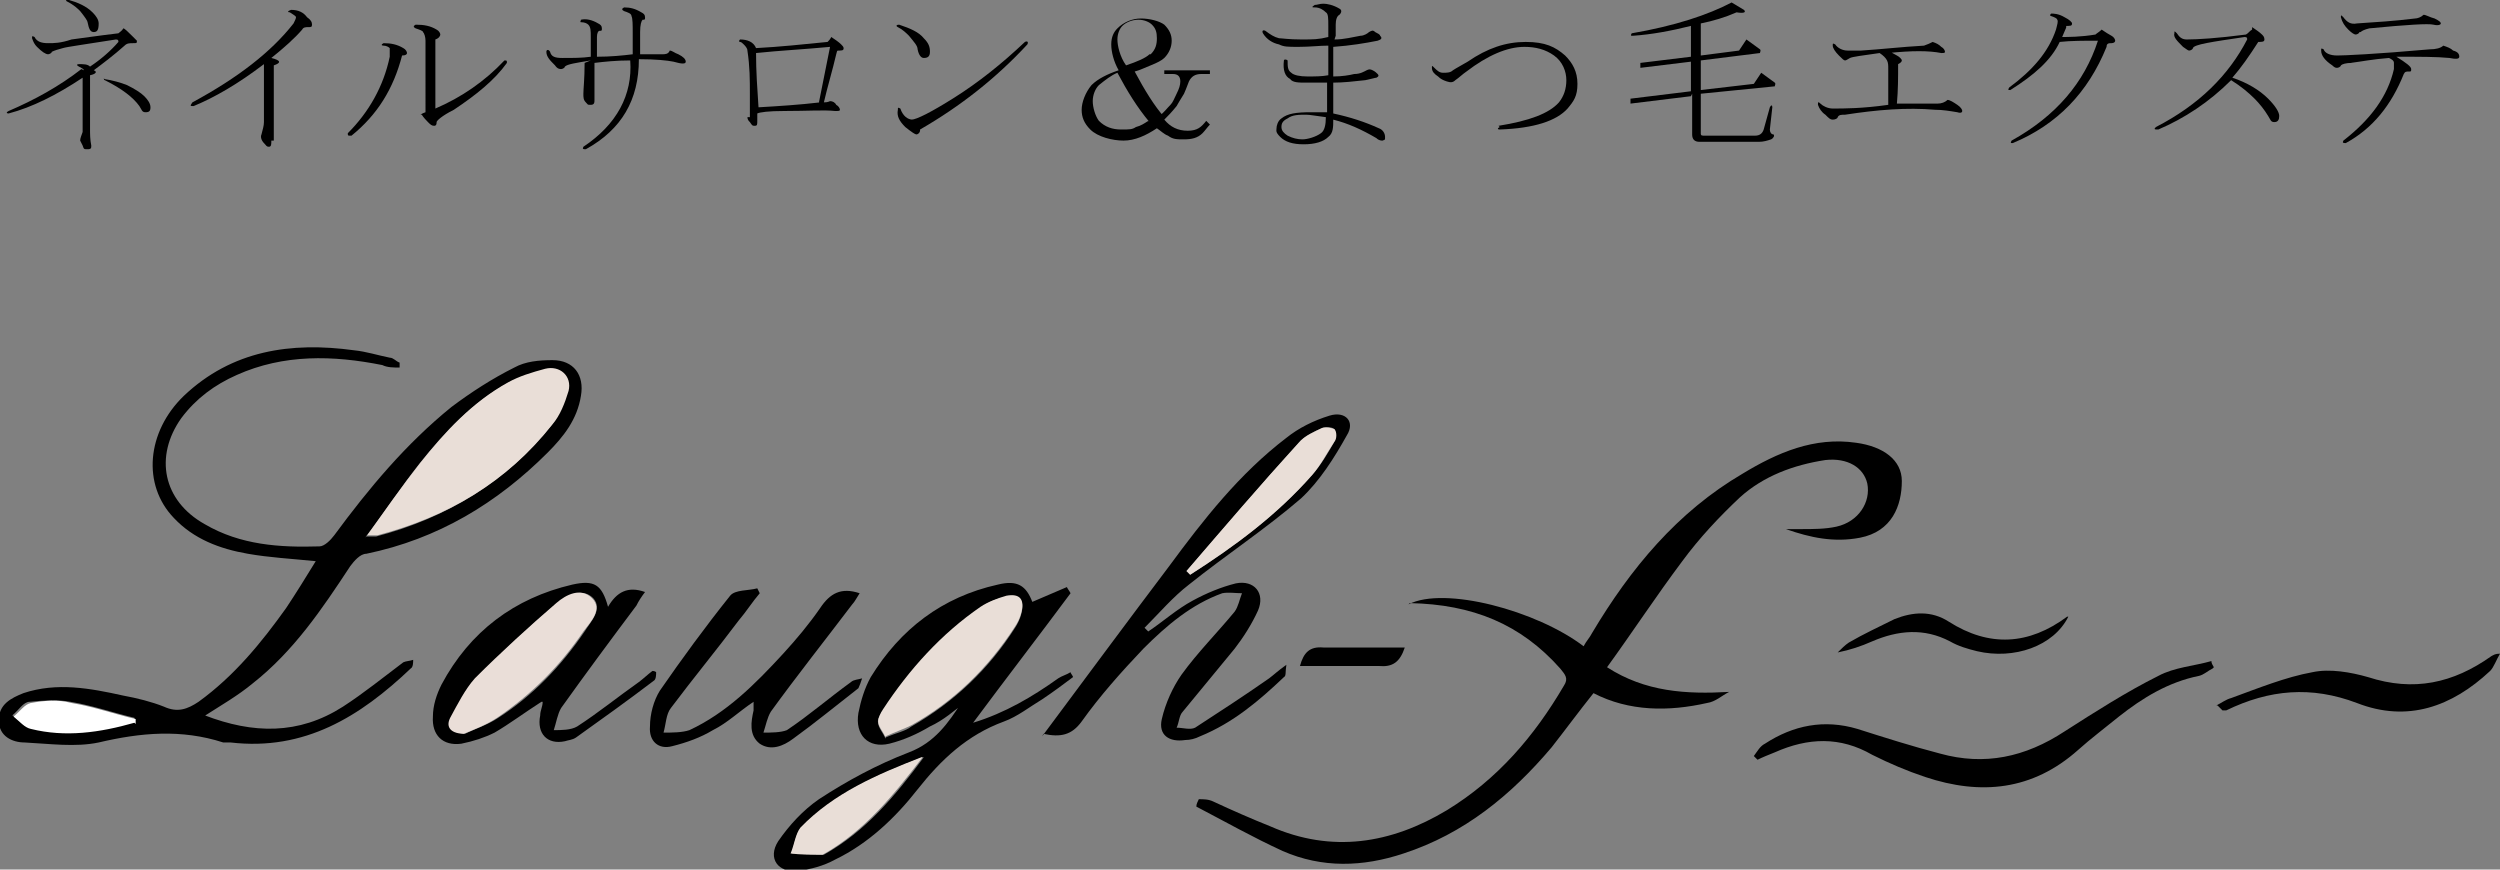 <?xml version="1.0" encoding="UTF-8"?>
<svg xmlns="http://www.w3.org/2000/svg" width="202.7" height="70.5" version="1.1" viewBox="0 0 202.7 70.5">
  <rect x="0" y="0" width="202.7" height="70.5" fill="#808080" stroke="none"/>
  <defs>
    <style>
      .cls-1 {
        fill: #e9ded7;
      }

      .cls-2 {
        fill: #fff;
      }

      .cls-3 {
        fill: #eaded8;
      }
    </style>
  </defs>
  <!-- Generator: Adobe Illustrator 28.6.0, SVG Export Plug-In . SVG Version: 1.2.0 Build 709)  -->
  <g>
    <g id="_レイヤー_1" data-name="レイヤー_1">
      <g>
        <g>
          <path d="M16.6,58c3.9,1.5,7.6,1.6,11.2-.7,1.7-1.1,3.3-2.4,4.9-3.6.2-.1.5-.1.8-.2,0,.2,0,.6-.2.7-4.1,3.9-8.6,6.7-14.6,6-.2,0-.4,0-.6,0-3.4-1.1-6.7-.8-10.1,0-1.9.4-4,.1-6,0-1,0-2.1-.5-2.1-1.8,0-1.3,1-1.8,2-2.2,2.7-.9,5.4-.4,8.1.2,1.1.2,2.3.5,3.3.9,1.1.5,1.9.2,2.8-.4,2.9-2.1,5.1-4.8,7.1-7.6.8-1.2,1.6-2.5,2.4-3.8-2-.2-3.8-.3-5.5-.6-2.3-.4-4.4-1.2-6-2.9-2.6-2.7-2.2-7,.8-9.9,3.9-3.7,8.7-4.4,13.8-3.7,1,.1,1.9.4,2.9.6.3,0,.5.3.8.4,0,.1,0,.2,0,.4-.5,0-1,0-1.4-.2-4-.8-8-.9-11.8.8-1.8.8-3.3,1.9-4.5,3.5-2.2,3.1-1.5,6.7,1.9,8.6,2.9,1.7,6.1,1.9,9.3,1.8.4,0,.9-.5,1.2-.9,2.8-3.8,5.8-7.4,9.5-10.4,1.6-1.2,3.3-2.3,5.1-3.2.9-.5,2-.6,3.1-.6,1.7,0,2.6,1.2,2.3,2.9-.3,1.9-1.4,3.3-2.7,4.6-4.1,4.1-8.9,7-14.7,8.2-.5,0-1,.6-1.3,1-2.3,3.5-4.6,6.9-7.9,9.5-1.2,1-2.6,1.8-4,2.7ZM29.7,43.5c.5,0,.6,0,.8,0,5.7-1.5,10.5-4.4,14.2-9,.6-.8,1-1.8,1.3-2.7.3-1.2-.7-2.1-1.9-1.8-1,.3-2,.6-3,1.1-2.9,1.6-5.1,4-7.1,6.5-1.5,1.9-2.8,3.9-4.4,6ZM10.9,58.6c0-.1,0-.2,0-.4-1.7-.4-3.4-1-5.2-1.3-1.1-.2-2.2-.1-3.3,0-.5,0-.9.7-1.4,1.1.5.3.9.9,1.4,1,2.9.6,5.7.3,8.4-.5Z"/>
          <path d="M114.2,49c2.9-1.5,10.4.5,14.2,3.4.2-.4.5-.7.7-1.1,3.1-5.2,6.9-9.8,12.2-12.9,2.8-1.7,5.8-3,9.2-2.5,2.2.3,3.7,1.4,3.7,3.1,0,2-.8,4.1-3.4,4.6-2.1.4-4,0-6-.7.4,0,.8,0,1.2,0,1,0,2,0,2.9-.2,1.8-.4,2.8-2,2.5-3.5-.3-1.3-1.6-2.1-3.4-1.9-2.6.4-5,1.3-6.9,3-1.7,1.6-3.3,3.3-4.7,5.2-2.1,2.8-4,5.7-6.1,8.6,3.1,2,6.4,2.2,9.9,2-.6.3-1.1.8-1.8.9-3.1.7-6.3.7-9.2-.8-1.2,1.5-2.3,3-3.4,4.4-3.3,3.9-7.1,7-12,8.6-3.3,1.1-6.6,1.2-9.8-.2-2.4-1.1-4.7-2.4-7-3.6,0-.2.1-.4.2-.6.4,0,.8,0,1.2.2,1.5.7,3.1,1.4,4.6,2,5,2.2,9.8,1.4,14.3-1.3,4.1-2.5,7.1-6,9.5-10.1.4-.6.1-.9-.3-1.4-3.2-3.6-7.1-5.2-12.2-5.3Z"/>
          <path d="M78.3,56.9c-.9.7-1.8,1.5-2.9,2-1,.6-2.1,1.1-3.3,1.4-1.7.4-2.8-.7-2.5-2.5.2-1,.5-2,1-2.9,2.4-3.9,5.8-6.5,10.3-7.5,1.6-.4,2.3.1,2.8,1.4.9-.4,1.9-.8,2.8-1.2.1.2.2.3.3.5-2.6,3.5-5.3,7-7.9,10.5,2.6-.8,4.8-2.1,6.9-3.6.3-.2.7-.3,1-.5,0,.1.2.3.2.4-.8.6-1.6,1.2-2.5,1.8-1,.6-2,1.4-3.1,1.8-3,1.1-5.1,3.1-7,5.5-1.8,2.3-4,4.4-6.7,5.7-.9.5-2,.8-3,.9-1.6.2-2.5-1-1.6-2.4.9-1.3,2-2.5,3.3-3.4,2.3-1.5,4.7-2.8,7.3-3.8,2.1-.8,3.2-2.4,4.3-4.1ZM71.8,59.8c.9-.4,1.6-.5,2.1-.9,3.5-2,6.3-4.7,8.4-8,.2-.3.4-.7.5-1.1.3-1.1-.1-1.6-1.2-1.4-.7.1-1.5.4-2.1.9-3.2,2.2-5.8,5.1-7.9,8.3-.2.3-.5.7-.4,1,0,.4.4.8.6,1.3ZM74.8,61.4c-3.6,1.4-7.1,2.9-9.8,5.7-.5.5-.6,1.4-.8,2.1.8,0,1.6.1,2.4.1,0,0,.2,0,.2,0,3.4-1.9,5.8-4.8,8.1-7.9Z"/>
          <path d="M84.5,59.7c3.5-4.7,6.9-9.3,10.3-13.8,2.8-3.8,5.7-7.5,9.5-10.4,1-.8,2.2-1.4,3.5-1.8,1.3-.4,2.1.5,1.4,1.6-1,1.8-2.2,3.7-3.7,5.1-2.9,2.5-6.1,4.6-9.1,7-1.3,1-2.4,2.3-3.6,3.5,0,0,.2.2.3.3,1.2-.8,2.3-1.8,3.6-2.5,1.1-.6,2.3-1.1,3.5-1.4,1.5-.3,2.4.8,1.8,2.2-.5,1.1-1.2,2.2-1.9,3.1-1.4,1.7-2.8,3.4-4.2,5.1-.3.3-.3.9-.5,1.3.5,0,1.1.2,1.5,0,2-1.3,4-2.6,6-4,.4-.3.7-.6,1.4-1.1-.1.6,0,.9-.2,1-2,1.9-4.1,3.7-6.8,4.8-.4.2-.8.3-1.2.3-1.3.2-2.2-.4-1.9-1.7.3-1.3.9-2.6,1.6-3.6,1.3-1.8,2.9-3.4,4.3-5.1.3-.4.4-1,.6-1.5-.5,0-1.1-.1-1.6,0-2.5.9-4.5,2.6-6.4,4.5-1.8,1.9-3.5,3.8-5,5.9-.8,1.1-1.7,1.3-3.1,1ZM96.2,46.3c.1.1.2.2.3.3,3.6-2.3,7.1-4.9,9.9-8.1.7-.8,1.3-1.8,1.8-2.7.1-.3.1-.8,0-1-.2-.2-.7-.2-1-.1-.7.3-1.5.7-1.9,1.2-3.1,3.4-6.1,7-9.1,10.4Z"/>
          <path d="M43.9,56.9c-1.4.9-2.6,1.8-3.8,2.5-.8.4-1.7.7-2.7.9-1.5.2-2.4-.7-2.3-2.2,0-.9.3-1.8.7-2.6,2.3-4.3,5.9-7,10.6-8.1,1.8-.4,2.4,0,2.9,1.8.7-1.2,1.6-1.7,3-1.2-.3.4-.5.7-.7,1.1-2.1,2.8-4.1,5.5-6.1,8.3-.3.5-.4,1.2-.6,1.8.6,0,1.4,0,1.9-.3,1.7-1.1,3.3-2.4,5-3.6.4-.3.7-.6,1.1-.9,0,0,.2,0,.3.1,0,.2,0,.6-.2.7-2.1,1.6-4.2,3.1-6.3,4.6-.3.2-.6.2-.9.3-1.4.3-2.3-.6-2-2.1,0-.4.2-.7.2-1.1ZM37.7,59.5c.8-.4,1.8-.7,2.7-1.3,2.8-1.8,5.1-4.2,7-7,.5-.8,1.5-1.8.7-2.7-.9-.9-2.1-.2-2.9.4-2.3,1.9-4.5,4-6.6,6.1-.9.9-1.4,2.1-2,3.2-.4.8,0,1.2,1.2,1.3Z"/>
          <path d="M61.6,48.1c-.6.7-1.1,1.5-1.7,2.2-1.8,2.4-3.7,4.7-5.5,7.1-.4.5-.4,1.3-.6,2,.7,0,1.5,0,2.1-.2,3-1.4,5.3-3.7,7.6-6.2,1.1-1.2,2.1-2.4,3-3.7.8-1.2,1.7-1.7,3.2-1.2-.2.3-.4.7-.6.9-2.2,2.9-4.5,5.8-6.6,8.7-.3.5-.4,1.1-.6,1.7.6,0,1.4,0,1.9-.2,1.8-1.2,3.4-2.6,5.2-3.9.2-.2.6-.2.9-.3-.1.3-.2.6-.3.8-1.8,1.4-3.5,2.8-5.3,4.1-.8.6-1.8,1-2.7.4-.9-.7-.7-1.8-.5-2.7,0-.2,0-.4,0-.7-1.2.8-2.1,1.7-3.3,2.3-1,.6-2.1,1-3.3,1.3-1.1.3-1.9-.4-1.8-1.6,0-1,.3-2.1.8-2.9,1.8-2.6,3.7-5.2,5.7-7.7.4-.5,1.5-.4,2.2-.6l.2.4Z"/>
          <path d="M179.4,54.2c-.4.2-.7.5-1.1.6-2.5.5-4.6,1.8-6.5,3.3-1.1.9-2.3,1.8-3.3,2.7-3.7,3.3-7.9,3.7-12.4,2.2-1.5-.5-2.9-1.1-4.3-1.8-2.6-1.5-5.2-1.4-7.9-.2-.5.2-1,.4-1.4.6,0,0-.2-.2-.3-.3.3-.4.5-.8.9-1,2.3-1.5,4.8-2,7.5-1.2,2.2.7,4.4,1.4,6.7,2,3.6,1,6.9.3,10.1-1.8,2.5-1.6,5-3.2,7.6-4.5,1.3-.7,2.9-.8,4.3-1.2,0,.2.1.3.2.5Z"/>
          <path d="M179.7,57.2c.4-.2.8-.5,1.2-.6,2.2-.8,4.4-1.7,6.6-2.1,1.4-.3,3.1,0,4.5.4,3.7,1.2,6.9.5,10-1.7.2-.1.3-.2.7-.2-.3.5-.5,1.1-.8,1.4-3.1,2.9-6.7,4.2-10.8,2.6-3.7-1.4-7.1-1.1-10.6.6,0,0-.2,0-.3,0-.1-.1-.3-.3-.4-.4Z"/>
          <path d="M167.7,50c-1.2,2.4-4.4,3.5-7.4,2.8-.8-.2-1.5-.4-2.2-.8-2.1-1.1-4.2-.9-6.3,0-.9.4-1.8.7-2.8.9.3-.3.6-.6.9-.8,1.2-.7,2.5-1.3,3.7-1.9,1.5-.6,3-.7,4.4.2,3.3,2.1,6.5,1.9,9.6-.4Z"/>
          <path d="M113.9,52.5c-.4,1.2-1,1.6-2.1,1.5-2.1,0-4.2,0-6.4,0,.3-1.1.8-1.6,1.9-1.5,2.1,0,4.2,0,6.5,0Z"/>
          <path class="cls-1" d="M29.7,43.5c1.5-2.1,2.9-4.1,4.4-6,2-2.5,4.2-4.9,7.1-6.5.9-.5,1.9-.8,3-1.1,1.2-.3,2.2.6,1.9,1.8-.3,1-.7,2-1.3,2.7-3.7,4.7-8.5,7.5-14.2,9-.1,0-.3,0-.8,0Z"/>
          <path class="cls-2" d="M10.9,58.6c-2.8.8-5.6,1.2-8.4.5-.5-.1-.9-.6-1.4-1,.5-.4.9-1,1.4-1.1,1.1-.2,2.2-.3,3.3,0,1.8.3,3.5.9,5.2,1.3,0,.1,0,.2,0,.4Z"/>
          <path class="cls-1" d="M71.8,59.8c-.2-.5-.6-.9-.6-1.3,0-.3.2-.7.4-1,2.1-3.2,4.7-6.1,7.9-8.3.6-.4,1.4-.7,2.1-.9,1.1-.2,1.5.3,1.2,1.4-.1.4-.3.8-.5,1.1-2.2,3.4-5,6.1-8.4,8-.6.3-1.2.5-2.1.9Z"/>
          <path class="cls-1" d="M74.8,61.4c-2.3,3-4.7,6-8.1,7.9,0,0-.2,0-.2,0-.8,0-1.6,0-2.4-.1.3-.7.4-1.6.8-2.1,2.7-2.8,6.2-4.3,9.8-5.7Z"/>
          <path class="cls-1" d="M96.2,46.3c3-3.5,6-7,9.1-10.4.5-.6,1.3-.9,1.9-1.2.3-.1.8,0,1,.1.2.2.2.8,0,1-.6.9-1.1,1.9-1.8,2.7-2.9,3.3-6.3,5.8-9.9,8.1-.1-.1-.2-.2-.3-.3Z"/>
          <path class="cls-3" d="M37.7,59.5c-1.1,0-1.6-.5-1.2-1.3.6-1.1,1.2-2.3,2-3.2,2.1-2.1,4.4-4.2,6.6-6.1.8-.7,2-1.3,2.9-.4.9.9-.1,1.9-.7,2.7-1.9,2.8-4.2,5.1-7,7-.9.6-2,1-2.7,1.3Z"/>
        </g>
        <g>
          <path d="M6.8,5.7c0-.1-.2-.2-.4-.3-.2-.1-.2-.2,0-.2.4,0,.7,0,.9.2.9-.6,1.7-1.3,2.3-2,0-.1,0-.2-.2-.2-2.5.4-4,.6-4.3.7-.4.1-.7.2-.9.3,0,.1-.2.2-.3.2-.2,0-.5-.2-.9-.6-.2-.2-.3-.4-.4-.7,0-.2,0-.2.2-.1.2.4.6.5,1.1.5s1,0,1.9-.3c.8-.1,2.1-.3,3.8-.5.1-.1.3-.2.4-.4.1,0,.4.3.7.6.2.2.4.4.4.4,0,.2,0,.2-.3.2-.3,0-.5,0-.7.2-.9.8-1.7,1.4-2.5,2,.3.1.2.3-.3.4v4.3c0,.5,0,.9.1,1.4,0,.2,0,.3-.3.3s-.3,0-.4-.3c-.1-.2-.2-.4-.2-.4,0-.2.1-.4.2-.7v-4.4c-2.1,1.4-4.1,2.4-6,2.9-.2,0-.2-.1,0-.2,2.1-.9,4.1-2,5.9-3.4ZM5.6,0c.7.2,1.4.5,1.9,1,.3.3.5.6.5.9,0,.5-.1.7-.4.7s-.4-.3-.5-.8c0-.1-.2-.4-.6-.9-.2-.2-.5-.5-1.1-.8-.1-.1,0-.2.2-.2ZM8.4,6.4c.7.1,1.4.3,1.9.5.6.3,1.1.6,1.4.9.3.3.5.6.5.9s-.1.4-.4.4-.3-.2-.5-.5c-.5-.7-1.4-1.4-2.8-2.1-.1,0-.1-.1,0-.2Z"/>
          <path d="M22,11.4c0,.3,0,.5-.2.5s-.2-.1-.4-.3c-.2-.2-.3-.5-.2-.7.1-.4.2-.7.2-1v-4.7c-2.1,1.6-4,2.7-5.7,3.4-.3,0-.3,0-.1-.3,3.7-2,6.4-4.1,8.2-6.4.1-.2.2-.4.2-.5,0-.1-.2-.2-.5-.4-.2,0-.2-.1.1-.2.6,0,1,.2,1.3.6.3.2.4.4.4.6s-.1.2-.3.2c-.2,0-.4,0-.5.2-.6.7-1.5,1.5-2.5,2.3.8.2.8.4.2.6v6.1Z"/>
          <path d="M28.4,11c-.2,0-.2,0-.2-.2,1.7-1.7,2.9-3.8,3.4-6.2,0-.4,0-.6,0-.7-.1-.1-.3-.2-.5-.2-.2,0-.2-.1,0-.2.6,0,1.1.1,1.6.4.2.1.3.3.3.4s-.1.2-.4.2c-.7,2.7-2,4.8-4.1,6.5ZM34.1,9.3c0,0,.1-.1.4-.2V3.3c0-.3-.1-.6-.2-.7,0-.1-.3-.2-.6-.3-.2-.1-.2-.2,0-.3.7,0,1.2.1,1.7.4.2.1.3.3.3.4s-.1.3-.4.4v5.6c2.1-.9,4-2.2,5.6-3.9.2,0,.2,0,.2.2-1,1.4-2.5,2.6-4.3,3.8-1,.5-1.4.9-1.4,1s0,.3-.2.3-.3-.1-.5-.3c-.4-.4-.5-.6-.5-.6Z"/>
          <path d="M47.9,4.9c-1.2.2-1.9.3-2.1.5,0,.1-.2.2-.3.2s-.3,0-.5-.3c-.4-.4-.7-.7-.7-1.1,0-.2.2-.2.3,0,.1.4.4.5,1,.5.9,0,1.6,0,2.3-.1v-1.6c0-.5,0-.8-.2-1-.1-.1-.3-.2-.6-.2-.1,0,0-.1,0-.2.4-.1.9,0,1.4.3.2.1.3.2.3.4s0,.2-.2.2c-.1,0-.2.2-.2.5v1.6c1.1,0,2.1-.1,2.9-.2v-1.7c0-.7,0-1.2-.1-1.4,0-.2-.3-.3-.6-.4-.2-.1-.2-.2,0-.3.5,0,.9.1,1.4.4.2.1.3.2.3.4s0,.2-.2.2c-.1.1-.2.4-.2,1v1.8c1,0,1.6,0,1.8,0s.5,0,.6-.3c.2,0,.4.2.7.3.4.2.6.4.6.6s-.3.2-1,0c-.5-.1-1.4-.2-2.8-.2,0,3.3-1.4,5.7-4.3,7.3-.2,0-.3,0-.2-.2,2.7-1.8,4-4.2,3.8-7-1.1,0-2.1.1-2.9.2,0,1.3,0,2.3,0,3,0,.2,0,.4-.3.4s-.2,0-.4-.2c-.2-.2-.2-.4-.2-.7,0-.4.1-1.2.1-2.5Z"/>
          <path d="M60.8,9.5c0-.4,0-1.1,0-1.9,0-1.1,0-2.2-.2-3.5,0-.2-.2-.4-.3-.5-.1-.1-.2-.2-.3-.2-.1,0-.1-.1,0-.2.6,0,1.1.2,1.3.7,1.9-.1,3.8-.3,5.8-.5.1-.1.2-.2.3-.4.3.2.6.4.8.6.1.1.2.2.2.3s0,.2-.3.2-.2,0-.3.3c-.3,1.3-.7,2.6-1,3.9.1,0,.3,0,.5-.1.2,0,.4.1.5.3.2.1.3.3.3.4s-.1.1-.4.1c-.9-.1-2.2,0-4.1,0-1.3,0-2,.1-2.2.2v.6c0,.3,0,.4-.2.4s-.2,0-.4-.3c-.1-.1-.2-.2-.2-.4ZM66.4,8.3c.3-1.5.6-3,.9-4.5-2.1.2-4.1.3-6,.5,0,1.5.1,2.9.2,4.4,1.7-.1,3.3-.2,5-.4Z"/>
          <path d="M73.9,9.7c.4,0,1.6-.6,3.5-1.8,1.9-1.2,3.8-2.7,5.7-4.5.2-.1.3,0,.2.2-2.5,2.7-5.4,5-8.7,6.9,0,.1,0,.2-.1.3,0,0-.1.1-.2.1s-.4-.2-.9-.6c-.5-.5-.7-.9-.6-1.4,0-.2,0-.2.2-.1.2.6.6.9,1,.9ZM74.9,4.7c-.2,0-.4-.2-.5-.7,0-.3-.3-.6-.7-1.1-.2-.2-.5-.5-.9-.7-.2-.1-.1-.2.1-.2.9.3,1.6.6,2,1.1.4.4.5.7.5,1.1s-.2.5-.5.5Z"/>
          <path d="M94,9.4c.4-.3.6-.6.9-.9.2-.2.3-.5.5-.9.2-.4.3-.7.3-1,0-.4-.2-.6-.6-.6h-.7v-.3h3.7v.3h-.7c-.5,0-.8.2-1,.6-.2.5-.3.8-.4,1-.3.5-.5.8-.6,1-.4.5-.7.8-1,1.1.5.6,1.1.9,1.9.9s1.1-.3,1.5-.8l.3.3c-.2.2-.4.5-.6.7-.4.4-.9.5-1.5.5s-.9,0-1.3-.3c-.3-.1-.6-.4-.9-.6-.9.6-1.8,1-2.7,1s-2.1-.3-2.7-.9c-.5-.5-.7-1-.7-1.6s.3-1.4.8-2c.5-.5,1.3-.9,2.2-1.2-.4-.7-.6-1.5-.6-2.1s.2-1,.5-1.3c.5-.5,1.2-.8,1.9-.8s1.5.2,1.9.5c.4.4.6.8.6,1.3s-.2,1-.6,1.4c-.2.2-.6.4-1.1.6-.5.2-.9.4-1.3.5.8,1.5,1.6,2.8,2.4,3.7ZM93.2,9.9c-1-1.2-1.8-2.5-2.6-4-.5.2-1,.6-1.5,1-.3.3-.5.8-.5,1.3s.2,1.2.5,1.6c.5.5,1.1.7,1.8.7s.9,0,1.2-.2c.4-.1.7-.3,1-.5ZM93.3,4.4c.4-.4.5-.8.5-1.3s-.1-.8-.4-1.1c-.2-.2-.6-.4-1.1-.4s-1,.2-1.3.5c-.2.2-.4.6-.4,1.1s.2,1.4.7,2.1c.9-.3,1.6-.6,1.9-.9Z"/>
          <path d="M108.2,3.2c.8,0,1.5-.2,2.1-.3.3,0,.6-.2.7-.3.2-.1.3-.2.5,0,.2.1.4.2.4.3.2.2.1.3-.2.4-1,.2-2.2.4-3.6.5v2.4c.7,0,1.3-.1,1.7-.2.5,0,.8-.2,1-.3.2-.1.3-.1.5,0,.2.1.3.2.4.3.1.1.1.2-.1.3-.1,0-.4.1-.9.2-.9.1-1.8.2-2.6.2v2.5c1.4.3,2.6.7,3.7,1.2.3.1.5.4.5.7s0,.2-.2.3c-.1,0-.3,0-.5-.2-1.2-.7-2.3-1.2-3.5-1.5,0,.6,0,1.1-.4,1.4-.4.4-1.1.6-2,.6s-1.5-.2-1.9-.6-.3-.5-.3-.7.1-.6.4-.8c.5-.4,1.2-.5,2.4-.5s.7,0,1.3,0v-2.4c-.5,0-1.1,0-1.7,0s-1.1,0-1.3-.3c-.4-.2-.6-.7-.5-1.5,0-.1.2-.1.3,0,0,.5,0,.8.3,1,.2.2.7.3,1.3.3s1.2,0,1.7-.1v-2.4c-.7,0-1.5.1-2.4.1s-1.2,0-1.6-.2c-.5-.1-1-.4-1.3-.9-.1-.2,0-.3.2-.2.4.3.7.5,1.1.6.2,0,.8.1,1.8.1s1.4,0,2.2-.2v-.9c0-.6,0-1-.2-1.1-.2-.2-.5-.4-.9-.4-.2,0-.3,0,0-.2.2,0,.4-.1.7-.1s.8.1,1.3.4c.2.1.2.3,0,.5-.2.1-.3.4-.3.8v.9ZM106,9.3c-.7,0-1.2,0-1.6.3-.4.2-.5.4-.5.7s.2.5.5.7c.4.2.8.3,1.2.3s1.1-.2,1.5-.5c.3-.2.4-.7.4-1.3-.8-.1-1.3-.2-1.6-.2Z"/>
          <path d="M121.5,10.2c2.5-.4,4.1-1,4.9-1.9.4-.5.6-1.1.6-1.8s-.3-1.5-1-2c-.7-.5-1.5-.7-2.4-.7-1.4,0-3,.7-4.7,2-.3.2-.6.5-.9.7-.2.2-.4.2-.7.1s-.5-.2-.7-.4c-.3-.2-.5-.4-.5-.7,0-.2,0-.2.2,0,.2.2.4.4.7.4s.6,0,.8-.2c.3-.2.7-.4,1.2-.7,1.6-1.1,3.1-1.6,4.7-1.6s2.4.4,3.2,1.1c.6.6,1,1.3,1,2.3s-.3,1.4-.8,2c-.9,1-2.7,1.6-5.5,1.7-.2,0-.2-.1,0-.2Z"/>
          <path d="M137.1,7.8l-4.9.6v-.4c0,0,4.9-.6,4.9-.6v-2.4l-4.1.5v-.4c0,0,4.1-.5,4.1-.5v-2.5c-1.6.4-3.2.7-4.7.8-.2,0-.2,0-.1-.2,3.5-.6,6.2-1.5,8.1-2.5l1,.6c.2.2,0,.3-.6.2-.9.4-1.9.7-2.9.9v2.6l3.1-.4.6-.9,1.1.8c.1.1,0,.2,0,.3l-4.8.6v2.4l4.3-.5.6-.9,1.1.8c.1.1,0,.2,0,.3l-6,.6v3.2c0,.1,0,.2.2.2h4.2c.4,0,.6-.2.7-.5l.5-1.8c.1-.2.2-.2.2,0l-.2,1.8c0,.2.1.4.3.4.1.1,0,.3-.2.4-.3.1-.6.2-1,.2h-4.8c-.4,0-.6-.2-.6-.6v-3.3Z"/>
          <path d="M153,4.1c.3.1.6.3.8.4.2.1.4.3.4.4s-.1.2-.3.3c0,1.1,0,2.1-.1,3.2,1.8,0,2.9,0,3.3,0,.3,0,.6-.1.8-.3.2,0,.5.2.8.4.3.2.4.4.4.5s-.1.2-.4.1c-.6-.1-1.2-.2-1.8-.2-2.3-.2-4.7,0-7.3.4-.3,0-.5,0-.6.2,0,.1-.2.2-.4.2s-.3-.1-.6-.4c-.3-.2-.5-.5-.6-.8,0-.2,0-.3.2-.1.2.2.6.4,1,.4.9,0,2.4,0,4.5-.3v-2.9c0-.3,0-.5-.1-.7-.1-.2-.3-.4-.6-.6-1.4.2-2.2.3-2.4.4-.2.1-.3.2-.4.2s-.2-.1-.5-.4c-.3-.3-.5-.6-.5-.8,0-.2,0-.2.2-.1.2.3.6.5,1,.5h1.1c1.6-.1,3.3-.3,5.1-.4.3-.1.5-.2.7-.3.3.1.5.2.7.4.2.1.3.3.3.4s-.1.1-.3.1c-1-.2-2.4-.2-4.3,0Z"/>
          <path d="M167.1,3c.6,0,1.6,0,2.8-.2.1-.1.3-.2.5-.4.3.2.6.4.8.5.2.1.3.3.3.4s-.1.2-.3.2c-.2,0-.4,0-.4.3-1.5,3.7-4,6.3-7.6,7.8-.2,0-.2,0-.1-.2,3.6-2,5.9-4.7,7-8.1-1.1,0-2.2,0-3.1.1-.7,1.5-2.1,2.7-4,3.9-.2,0-.2,0-.1-.2,1.9-1.4,3.2-2.9,3.8-4.7.1-.4.2-.7.1-.8,0-.1-.2-.2-.5-.3-.1,0-.1-.1,0-.2.2,0,.6,0,1.1.3.4.2.6.4.6.5s0,.2-.3.2-.1,0-.2.2c-.1.2-.2.5-.3.7Z"/>
          <path d="M182.6,2.2c.3.2.6.4.8.6.1.1.2.2.2.4s-.2.2-.5.2c-.7,1.1-1.4,2.1-2.1,2.9,1.2.4,2.2,1,2.9,1.7.6.6.9,1.1.9,1.4s-.1.5-.4.5-.3-.2-.5-.5c-.3-.5-.7-1-1.1-1.4-.5-.5-1.1-1-1.9-1.5-1.8,1.8-3.8,3.1-5.9,4-.3,0-.4,0-.2-.2,3.5-1.8,5.9-4.2,7.4-7.1,0-.1,0-.2-.2-.2-2.7.4-4.1.6-4.2.9,0,.1-.2.2-.3.2s-.2-.1-.5-.3c-.5-.5-.8-.8-.7-1.1,0-.2,0-.2.2,0,.2.3.4.5.8.5.9,0,2.5-.1,4.8-.4.2-.1.3-.3.5-.4Z"/>
          <path d="M190.7,5.1c-.5,0-.8.1-.9.2,0,.1-.2.2-.3.2s-.2,0-.4-.2c-.6-.4-.9-.8-.9-1.2,0-.2,0-.2.2-.1.1.3.5.5,1.1.5.5,0,3-.1,7.5-.5.5,0,.9-.1,1.1-.3.3.1.6.2.8.4.4.1.5.3.5.5s-.3.2-.8.1c-1-.1-2.4-.1-4.3-.1.8.5,1.2.8,1.2,1s0,.2-.2.2c-.2,0-.3,0-.4.2-1,2.5-2.5,4.4-4.7,5.6-.2,0-.3,0-.2-.2,2.2-1.7,3.6-3.6,4.1-5.8,0-.2,0-.4,0-.5,0-.2-.2-.3-.4-.4-1.3.1-2.3.3-3.1.4ZM191.3,2.6c0,.1-.2.2-.3.2s-.3-.1-.6-.4c-.3-.3-.5-.6-.6-1,0-.2,0-.2.2,0,.3.4.6.6,1.1.5,1.5-.1,3.1-.2,4.7-.4.2,0,.5-.1.7-.3.2,0,.5.2.9.3.4.2.5.3.5.4s-.2.2-.6.1c-.4-.1-2.1,0-5.2.3-.4.1-.6.2-.7.3Z"/>
        </g>
      </g>
    </g>
  </g>
</svg>